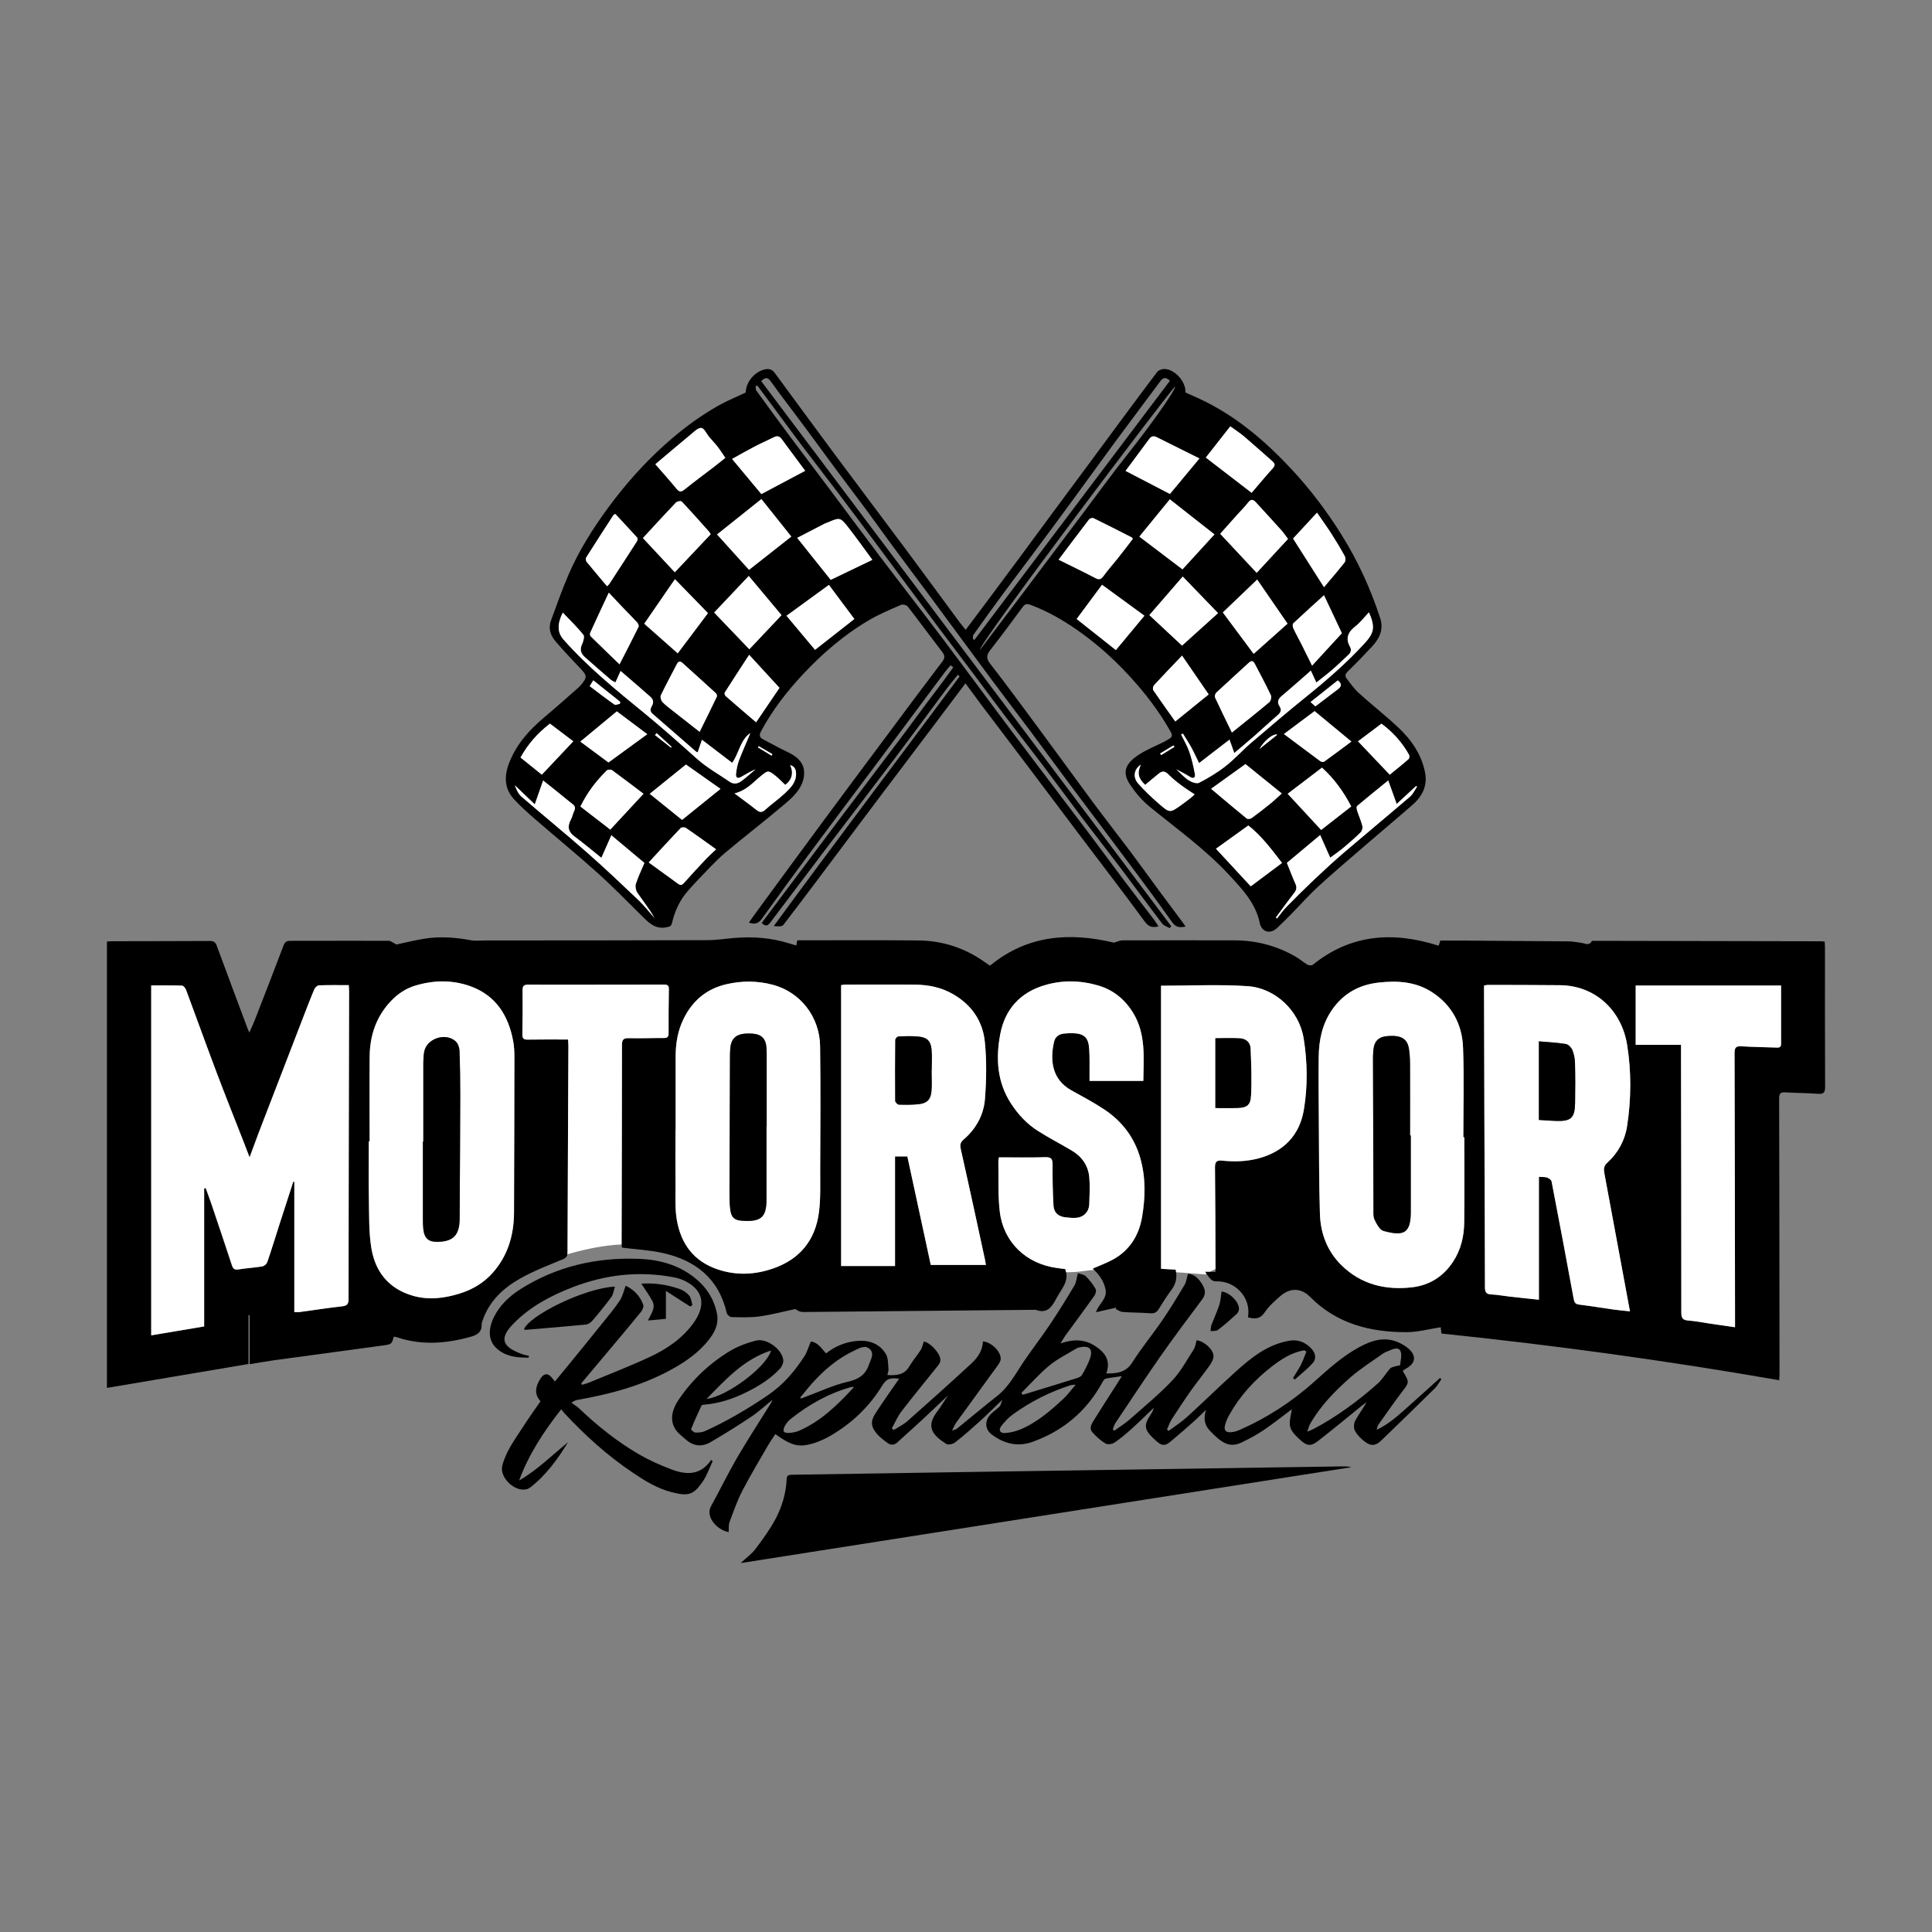 <svg viewBox="0 0 400 400" height="400" width="400" xmlns="http://www.w3.org/2000/svg" data-name="Layer 1" id="Layer_1">
  <rect x="0" y="0" width="400" height="400" fill="#808080" stroke="none"/>
  <defs>
    <style>
      .cls-1 {
        fill: #fff;
      }
    </style>
  </defs>
  <path d="M220.57,262.76c.86,2.52-.79,4.06-1.74,5.84-.94,1.76-1.88,3.54-4.41,2.58-16.06.16-32.12.32-48.18.46-.55,0-1.1-.26-1.57-.62-2.47.52-4.92,1.18-7.41,1.53-1.9.26-3.85.18-5.78.14-.36,0-.93-.48-1.01-.83-1.65-7.17-6.49-10.96-13.34-12.46-2.69-.59-5.48-.73-8.36-1.09-.02-.18-.07-.52-.07-.87.03-13.69.08-27.37.08-41.06,0-1.08.26-1.47,1.39-1.44,2.41.06,4.83-.04,7.24-.03.7,0,1.02-.18,1.02-.95-.01-3.06,0-6.12.06-9.18.02-.9-.48-.94-1.16-.93-5.6.02-11.19.02-16.79.02-3.7,0-7.41.02-11.11-.01-.83,0-1.24.16-1.23,1.12.04,3.06.01,6.12-.04,9.18-.01.86.28,1.1,1.12,1.08,2.73-.05,5.46-.02,8.34-.02.03.47.07.93.07,1.4-.06,14.21-.14,28.42-.18,42.63,0,.8-.23,1.15-1.01,1.48-3,1.25-6.06,2.41-8.87,4.01-3.47,1.97-6.34,4.66-7.7,8.61-.09.26-.21.54-.2.81.04,1.59-.82,2.2-2.3,2.61-5.08,1.41-10.12,1.81-15.2.11-.23-.08-.47-.1-.7-.14-.44,1.55-.44,1.57-2.13,1.81-7.61,1.04-15.23,2.06-22.84,3.1-1.58.22-3.14.51-4.87.79v-10.14c-.08,0-.16,0-.24,0v10.1c-9.81,1.65-19.51,3.29-29.31,4.95v-92.41c.37-.03.72-.07,1.07-.07,6.72-.02,13.45-.01,20.17-.05.79,0,1.21.18,1.5.98,2.11,5.77,4.28,11.52,6.43,17.28.07.18.16.34.31.69.44-.99.84-1.81,1.17-2.67,2-5.13,3.98-10.26,5.94-15.41.26-.68.63-.9,1.34-.9,6.8,0,13.6-.03,20.4-.01.43,0,.87.4,1.61.77,1.67-.35,3.76-.88,5.89-1.22,3.21-.5,6.41-.24,9.6.35.87.16,1.8.03,2.71.03,15.38-.01,30.75,0,46.13-.06,1.9,0,3.8-.3,5.7-.46,3.81-.31,7.56-.03,11.22,1.11.49.16,1,.29,1.54.45.06-.37.11-.68.16-.98.09-.04.17-.09.24-.09,8.29,0,16.59-.05,24.88.03,5.12.05,9.8,1.62,13.96,4.64.26.19.53.36.86.58,7.72-6.36,16.45-6.96,25.67-4.76.6-.17,1.21-.48,1.81-.48,7.69-.03,15.38,0,23.07,0,4.52,0,8.76,1.09,12.68,3.35.87.5,1.63,1.18,2.49,1.68.29.17.89.2,1.12.02,7.85-6.34,16.58-6.92,25.85-4,.04.01.08,0,.23,0,.09-.28.19-.61.31-1.01,1.22,0,2.46,0,3.71,0,7.61.05,15.21.1,22.82.17.92,0,1.84.2,2.75.32.73.1,1.51.66,2.07-.35.08-.14.53-.08.81-.08,15.54.03,31.08.06,46.62.09.23,0,.47.04.8.07.02.48.06.91.06,1.34,0,9.58-.02,19.16.03,28.74,0,1.18-.32,1.52-1.49,1.43-2.25-.17-4.51-.16-6.75-.3-1.02-.07-1.29.28-1.28,1.28.04,13.45.05,26.89.06,40.34,0,5.52.01,11.03.02,16.55,0,.43-.04.86-.07,1.43-23.27-4.05-46.53-7.24-69.93-9.67-.06-.56-.11-1.02-.14-1.3-2.37.36-4.7,1.01-7.03,1.02-7.53.02-14.47-1.71-20.01-7.3-1.87-1.88-4.13-1.93-6.14-.2-1.18,1.02-2.38,2.09-3.24,3.36-.97,1.45-2.1,1.46-3.5,1.07.73-4-2.55-7.63-6.67-7.45-.33.02-.75-.17-.99-.41-.42-.41-.74-.93-1.23-1.56h2.17c0-.6,0-1.07,0-1.53-.02-6.68-.02-13.36-.1-20.05-.01-1.2.35-1.54,1.51-1.42,2.49.25,4.97.19,7.43-.45,5.28-1.39,8.57-4.79,9.46-10.09.82-4.89.74-9.87-.04-14.79-.91-5.73-5.89-10.42-11.58-10.8-5.92-.4-11.89-.09-17.94-.09v58.61c1.08.06,2.06.12,3.04.17.3,1.58.06,2.9-.88,4.15-.96,1.28-1.81,2.65-2.66,4.01-.41.65-.87.92-1.67.86-1.93-.14-3.86-.13-5.79-.27-.48-.03-.94-.39-1.41-.59.03-.1.06-.2.09-.31-1.35.31-2.71.62-4.19.95.52-1.74,2.37-2.74,1.97-4.73-.36-1.79-1.38-3.13-2.65-4.28,1.39-.62,2.81-1.14,4.12-1.84,3.51-1.89,5.45-5.02,6.1-8.81.7-4.09.79-8.26-.39-12.32-1.22-4.21-3.75-7.53-7.38-9.95-2.2-1.47-4.56-2.71-6.87-4-3.96-2.21-4.48-6.13-3.57-10.07.22-.97.98-1.56,2.01-1.67.6-.06,1.21-.1,1.81-.09,2.39.07,3.3.87,3.45,3.25.12,1.72.06,3.46.07,5.19,0,.43,0,.87,0,1.45h11.14c.05-4.8.57-9.68-2.1-14.07-1.69-2.77-4.08-4.76-7.22-5.68-3.71-1.09-7.48-1.17-11.2-.04-5.04,1.52-8.14,5.02-9.11,10.1-.95,5-.67,9.95,2.26,14.42,1.47,2.25,3.28,4.19,5.54,5.62,2.27,1.44,4.66,2.68,6.98,4.05,2.1,1.24,3.42,3.09,3.65,5.51.17,1.83.06,3.7,0,5.55-.01.51-.14,1.08-.4,1.5-1.08,1.71-2.83,1.45-4.46,1.29-1.53-.15-2.47-.98-2.55-2.44-.16-2.81-.21-5.63-.19-8.44,0-1.16-.21-1.62-1.51-1.58-3.17.1-6.35.03-9.6.03-.04.29-.11.56-.11.82.07,3.5-.12,7.02.3,10.48.77,6.31,5.49,10.75,11.79,11.6.63.09,1.26.17,1.76.24ZM42.28,246.04c.1,0,.19-.01.29-.02.38,1.05.78,2.1,1.14,3.16,1.44,4.26,2.88,8.52,4.28,12.8.25.75.58.98,1.38.85,1.63-.26,3.28-.35,4.9-.62.39-.07.9-.5,1.03-.88.88-2.54,1.66-5.12,2.48-7.68.96-3,1.94-5.99,2.91-8.98.07.01.15.02.22.03v26.96c.45,0,.77.04,1.08,0,2.95-.4,5.89-.86,8.85-1.19,1.07-.12,1.29-.55,1.29-1.53.02-21.21.07-42.42.11-63.63,0-.42-.04-.85-.06-1.33-2.16,0-4.17-.04-6.17.04-.34.01-.81.46-.96.81-.86,2.04-1.64,4.1-2.44,6.16-2.99,7.76-5.99,15.51-8.97,23.27-.64,1.67-1.25,3.36-2,5.38-.53-1.37-.9-2.37-1.29-3.36-1.88-4.83-3.81-9.64-5.64-14.48-2.11-5.6-4.13-11.24-6.22-16.84-.13-.36-.53-.87-.82-.88-2.12-.08-4.24-.04-6.39-.04v72.44c3.71-.62,7.3-1.22,10.96-1.84v-28.58ZM318.62,243.67c.67.05,1.22-.01,1.7.15.36.12.85.49.91.82,1.56,8.09,3.09,16.19,4.57,24.29.14.75.34,1.09,1.16,1.19,2.4.29,4.78.69,7.17,1.03,1.06.15,2.12.23,3.32.36-.88-4.73-1.72-9.28-2.56-13.82-.91-4.94-1.83-9.88-2.75-14.82-.15-.81-.12-1.45.61-2.12,2.24-2.04,3.65-4.64,4.11-7.6.86-5.6.91-11.26,0-16.83-1.14-7.03-6.5-12.26-13.9-12.33-4.99-.05-9.98-.05-14.97-.06-.23,0-.46.08-.75.14,0,.48,0,.92,0,1.36.02,8.61.04,17.23.07,25.84.04,11.75.11,23.5.12,35.26,0,1.02.26,1.44,1.31,1.48,1.28.06,2.55.3,3.83.45,1.98.22,3.96.42,6.03.65v-25.42ZM76.53,236.31h-.17c0,4.07-.06,8.13.02,12.2.06,3.33-.03,6.71.52,9.98.81,4.86,3.59,8.34,8.53,9.78,3.29.96,6.53.55,9.73-.44,2.67-.82,5.01-2.23,6.86-4.31,3.13-3.54,4.38-7.8,4.4-12.45.04-10.75.07-21.49.08-32.24,0-1.08-.06-2.18-.25-3.24-.98-5.32-3.59-9.49-8.88-11.39-3.73-1.34-7.59-1.27-11.4-.12-1.93.58-3.57,1.68-4.95,3.11-3.08,3.2-4.44,7.12-4.48,11.51-.05,5.88-.01,11.75-.01,17.63ZM303.17,235.47c-.07,0-.14,0-.21,0,0-6.2.17-12.4-.06-18.58-.18-4.73-2.25-8.69-6.3-11.38-3.44-2.28-7.3-2.52-11.26-2.06-4.05.47-7.3,2.3-9.62,5.71-1.98,2.9-2.65,6.18-2.7,9.61-.05,4.22,0,8.45.02,12.67.05,6.64.03,13.28.23,19.91.12,4.02,1.52,7.7,4.41,10.56,4.05,4.01,9.14,5.26,14.66,4.62,3.59-.42,6.47-2.2,8.5-5.31,1.63-2.49,2.26-5.24,2.3-8.12.08-5.87.02-11.75.02-17.62ZM185.3,262.11v-22.68h2.55c1.63,7.54,3.25,15.03,4.85,22.47h11.41c-.08-.46-.12-.81-.2-1.15-.71-3.3-1.42-6.6-2.14-9.89-.95-4.32-1.89-8.64-2.86-12.95-.18-.79-.15-1.34.58-1.97,2.58-2.2,4.18-5.12,4.43-8.44.3-3.92.37-7.9-.03-11.8-.43-4.22-2.67-7.56-6.45-9.79-2.48-1.46-5.16-2.01-7.96-2.04-4.83-.05-9.66-.02-14.49-.01-.27,0-.53.07-.85.11v58.15h11.15ZM139.89,233.9h-.05c0,3.82-.03,7.64,0,11.47.02,2.37-.12,4.78.26,7.1.84,5.03,3.51,8.7,8.56,10.37,3.87,1.28,7.69,1.08,11.48-.25,5.44-1.91,8.61-5.82,9.38-11.46.39-2.89.27-5.86.28-8.79.03-8.57.09-17.14-.02-25.71-.08-6.13-4.1-11.23-9.78-12.74-3.16-.84-6.36-.85-9.56-.13-4.17.94-7.08,3.41-8.94,7.21-1.21,2.48-1.63,5.11-1.63,7.84.01,5.03,0,10.06,0,15.09ZM368.75,204.05h-30.1v12.28h9.39c0,.83,0,1.39,0,1.96.03,17.83.06,35.66.06,53.49,0,1.13.32,1.56,1.46,1.63,1.44.09,2.87.4,4.3.61,1.73.25,3.46.5,5.36.78,0-.72,0-1.28,0-1.83-.02-18.31-.04-36.63-.1-54.94,0-1.11.29-1.47,1.42-1.4,2.37.15,4.74.18,7.12.26.54.02,1.09.08,1.09-.72,0-3.98,0-7.96,0-12.11Z"></path>
  <path d="M239.83,191.81c-1.29.3-2.04.06-2.83-1.02-4.27-5.83-8.69-11.56-13.05-17.34-3.63-4.81-7.25-9.63-10.88-14.45-3.32-4.39-6.65-8.77-9.97-13.17-1.06-1.41-2.09-2.84-3.21-4.35-2.51,3.33-4.94,6.57-7.38,9.8-3.46,4.59-6.93,9.17-10.39,13.75-2.66,3.53-5.31,7.06-7.96,10.6-3.98,5.3-7.94,10.62-11.98,15.87-.3.39-1.22.31-1.97.22,12.74-17.39,25.69-34.48,38.48-51.69-.13-.1-.27-.21-.4-.31-.73.91-1.48,1.79-2.18,2.72-3.62,4.85-7.2,9.73-10.85,14.57-4.65,6.17-9.37,12.29-14.04,18.44-3.87,5.1-7.71,10.22-11.57,15.32-.46.61-.94,1.34-1.95.32,2.63-3.51,5.28-7.06,7.94-10.6,2.67-3.56,5.33-7.11,8-10.67,2.67-3.55,5.35-7.09,8.02-10.63,2.68-3.55,5.39-7.08,8.01-10.67,2.53-3.48,5.21-6.86,7.7-10.36-.19-.14-.38-.27-.57-.41-.4.48-.83.94-1.2,1.44-4.61,6.18-9.22,12.38-13.83,18.56-4.69,6.28-9.41,12.53-14.08,18.82-3.35,4.52-6.67,9.06-9.94,13.63-.7.98-1.46,1.26-2.7.81.44-.62.83-1.2,1.25-1.77,4.68-6.38,9.36-12.77,14.06-19.13,4.66-6.3,9.35-12.58,14.03-18.86,3.55-4.77,7.1-9.54,10.7-14.27.57-.75.56-1.26,0-1.98-2.4-3.12-4.72-6.3-7.14-9.41-.24-.31-1.04-.52-1.4-.36-2.24.98-4.52,1.92-6.62,3.16-5.16,3.03-9.68,6.91-13.75,11.28-3.32,3.56-6.3,7.4-8.61,11.73-.41.76-.38,1.25.41,1.66,1.6.83,3.17,1.73,4.8,2.5,1.42.67,2.77,1.45,3.41,2.91.33.76.37,1.78.2,2.61-.5,2.43-2.32,4.04-4.08,5.53-4.04,3.44-8.27,6.65-12.31,10.07-1.89,1.6-3.55,3.49-5.29,5.27-.79.8-1.53,1.65-2.28,2.49-1.69,1.91-2.72,4.17-3.29,6.63-.16.7-.51.78-1.14.91-2.4.49-3.76-1.02-5.22-2.46-3-2.96-5.94-5.99-9.07-8.8-4.3-3.86-8.78-7.53-13.15-11.32-1.42-1.23-2.82-2.51-4.1-3.88-2.09-2.24-2.09-4.88-1.05-7.56,1.5-3.89,4.21-6.88,7.36-9.52,2.37-1.99,4.67-4.05,7-6.09.15-.13.29-.28.42-.43,1.45-1.72,1.41-2.03-.11-3.61-1.73-1.8-3.42-3.62-5.05-5.51-1.08-1.25-1.55-2.74-.94-4.37,1.19-3.2,2.3-6.43,3.66-9.55,2.14-4.92,4.99-9.45,8.16-13.76,3.48-4.74,7.37-9.13,11.76-13.07,3.42-3.07,7.08-5.82,11.08-8.08,1.81-1.02,3.76-1.81,5.64-2.7.05-2.19,1.84-4.33,4-4.8.83-.18,1.49.02,2,.72,4.17,5.67,8.32,11.34,12.52,16.99,4.94,6.64,9.92,13.24,14.87,19.88,3.62,4.87,7.2,9.77,10.81,14.65.4.55.84,1.07,1.34,1.69,1.56-2.08,3.08-4.1,4.59-6.12,2.11-2.83,4.22-5.67,6.33-8.51,2.58-3.49,5.15-6.99,7.73-10.48,2.01-2.71,4.03-5.42,6.03-8.13,2.63-3.55,5.25-7.11,7.88-10.66,2.34-3.16,4.68-6.33,7.07-9.46.27-.36.88-.61,1.35-.64,2.16-.12,4.66,2.55,4.52,4.86.94.42,1.93.85,2.9,1.3,7.46,3.46,13.57,8.69,19.12,14.64,3.84,4.13,7.22,8.61,10.22,13.39,3.42,5.45,6.07,11.22,8.06,17.32.79,2.42-.1,4.25-1.64,5.92-1.64,1.77-3.32,3.51-5.05,5.19-.51.5-.63.95-.24,1.45.8,1.05,1.57,2.15,2.54,3.03,2.68,2.42,5.54,4.66,8.17,7.13,2.73,2.57,4.84,5.63,5.55,9.4.51,2.69-.65,4.9-2.64,6.63-3.51,3.06-7.09,6.05-10.61,9.1-3.01,2.6-6.05,5.17-8.97,7.87-1.92,1.76-3.64,3.73-5.47,5.59-.99,1-1.98,2-3.01,2.95-1.42,1.3-3.15.8-3.54-1.08-.86-4.12-3.61-6.99-6.32-9.92-4.94-5.34-10.84-9.55-16.44-14.12-1.56-1.27-2.93-2.88-4.05-4.55-1.68-2.49-1.24-4.34,1.95-6.36,1.58-1,3.36-1.71,5.04-2.55.36-.18.69-.41,1.04-.6.68-.37.71-.82.34-1.47-2.43-4.34-5.45-8.24-8.83-11.87-3.16-3.4-6.61-6.47-10.41-9.13-3.07-2.15-6.31-4.01-9.84-5.31-.65-.24-1.09-.18-1.54.43-2.19,2.98-4.39,5.95-6.67,8.86-.79,1.01-1.01,1.72-.11,2.88,3.54,4.57,6.97,9.23,10.41,13.89,3.61,4.88,7.16,9.8,10.77,14.67,2.59,3.48,5.26,6.9,7.87,10.37,2.02,2.7,3.99,5.45,5.99,8.16,1.53,2.07,3.07,4.12,4.61,6.19.26.35.5.7.83,1.17-1.24.26-2.03.17-2.78-.89-2.73-3.88-5.56-7.68-8.39-11.48-4.08-5.48-8.21-10.92-12.3-16.4-2.89-3.86-5.73-7.76-8.61-11.62-2.65-3.54-5.35-7.04-7.98-10.59-4.24-5.7-8.44-11.44-12.67-17.15-2.68-3.62-5.38-7.21-8.05-10.83-1.86-2.52-3.68-5.08-5.54-7.6-2.01-2.71-4.06-5.39-6.07-8.1-2.04-2.74-4.04-5.51-6.08-8.26-1.92-2.58-3.86-5.14-5.78-7.71-.58-.77-1.14-1.56-1.71-2.34-.49-.67-1.03-.86-1.9.05,28.28,37.59,56.59,75.22,84.89,112.85-.11.13-.21.27-.32.4-.52-.31-1.2-.49-1.54-.93-2.95-3.87-5.82-7.8-8.75-11.68-2.61-3.46-5.3-6.87-7.92-10.33-2.71-3.59-5.36-7.23-8.08-10.81-2.64-3.49-5.35-6.94-8-10.43-1.95-2.56-3.85-5.16-5.78-7.73-2.65-3.53-5.32-7.04-7.97-10.57-1.95-2.6-3.89-5.22-5.83-7.83-2.61-3.52-5.22-7.04-7.84-10.55-2.14-2.87-4.27-5.73-6.43-8.58-2.65-3.49-5.34-6.95-7.98-10.44-2.01-2.66-3.98-5.36-5.97-8.04-1.09-1.47-2.19-2.95-3.28-4.42-.12.04-.23.07-.35.11.04.31-.03.7.14.93,2.23,3.09,4.48,6.17,6.76,9.23,2.86,3.83,5.76,7.64,8.62,11.46,3.37,4.5,6.71,9.03,10.1,13.51,4.34,5.73,8.77,11.41,13.09,17.15,4.98,6.61,9.87,13.29,14.84,19.9,5,6.65,10.05,13.26,15.06,19.9,2.64,3.5,5.22,7.03,7.86,10.53,2,2.66,4.05,5.3,6.07,7.95.3.4.55.84.86,1.32ZM264.16,189.97c.07.06.15.12.22.19.65-.81,1.24-1.68,1.97-2.42,1.94-1.97,3.91-3.92,5.92-5.82,1.98-1.87,3.99-3.72,6.06-5.49,4.51-3.86,9.09-7.64,13.6-11.51.62-.53.97-1.36,1.45-2.06-.07-.04-.14-.08-.21-.12-1.33,1.23-2.66,2.46-4.01,3.71-.6-1.67-1.13-3.15-1.75-4.87-2.3,1.87-4.39,3.55-6.44,5.28-.16.14-.09.66,0,.96.35,1.07.82,2.1,1.09,3.18.1.39-.07,1.03-.36,1.32-1.14,1.13-2.35,2.18-3.58,3.21-.88.73-1.83,1.38-2.72,2.04-.69-1.56-1.34-3.03-2.08-4.69-2.5,2.09-4.74,3.97-6.89,5.76.63,1.56,1.16,2.98,1.78,4.37.32.72.21,1.25-.27,1.86-1.3,1.67-2.53,3.39-3.79,5.09ZM126.57,172.93c-.73,1.64-1.36,3.08-2.06,4.66-1.88-1.5-3.68-3.02-5.57-4.43-1.33-.99-1.51-2.07-.75-3.47.3-.56.42-1.22.69-1.8.29-.62.18-1.02-.36-1.44-1.03-.78-2-1.62-3-2.43-.95-.76-1.91-1.52-3.07-2.44-.61,1.75-1.14,3.24-1.73,4.94-1.42-1.36-2.78-2.65-4.13-3.95.32.87.7,1.76,1.36,2.33,4.52,3.91,9.16,7.69,13.65,11.64,3.64,3.2,7.16,6.55,10.68,9.89,1.16,1.11,2.15,2.4,3.22,3.61-1.04-1.86-2.36-3.5-3.55-5.24-.32-.47-.47-1.3-.3-1.83.46-1.44,1.14-2.81,1.77-4.32-2.18-1.83-4.39-3.68-6.85-5.74ZM283.43,126.77c-1,1.05-1.81,2.12-2.84,2.92-1.51,1.18-2.07,2.46-1.1,4.21.37.68.18,1.22-.35,1.7-1.09,1.01-2.15,2.05-3.27,3.02-1.05.91-2.17,1.75-3.34,2.69-.4-.86-.74-1.6-1.14-2.46-2.09,1.83-4.03,3.57-6.03,5.24-.78.65-1.01,1.29-.44,2.16.5.77.21,1.29-.43,1.84-1.59,1.36-3.1,2.79-4.67,4.17-1.4,1.23-2.84,2.42-4.28,3.65-.36-1-.65-1.83-.99-2.78-2.22,1.72-4.23,3.27-6.3,4.86-.6-1.22-1.08-2.29-1.64-3.3-.53-.96-1.14-1.88-1.72-2.82-.12.07-.24.15-.35.22.57,1.19,1.26,2.33,1.69,3.57.51,1.47.85,3,1.14,4.53.16.82-.23,1.13-1.05.62-.83-.52-1.72-.95-2.79-1.54.95.87,1.66,1.7,2.55,2.27.61.39,1.66.79,2.18.52,1.91-.99,3.79-2.11,5.48-3.44,1.89-1.48,3.5-3.3,5.33-4.86,3.81-3.26,7.63-6.51,11.54-9.66,4.17-3.36,8.18-6.87,11.82-10.81,2.06-2.23,2.34-3.4.99-6.52ZM116.52,126.84c-1.2,2.4-1.1,4.15.15,5.57,5.03,5.68,10.9,10.46,16.74,15.23,3.74,3.06,7.32,6.26,10.91,9.47,2.04,1.83,4.5,3.18,6.77,4.75.81.56,1.67.39,2.37-.11,1.04-.75,1.99-1.64,2.97-2.47-1.06.45-2.01,1-2.96,1.56-.83.49-1.17.09-1.07-.69.11-.91.28-1.84.6-2.7.73-1.93,1.58-3.82,2.36-5.67-2.11,1.42-2.31,4.13-3.76,6.16-2.08-1.59-4.1-3.13-6.26-4.78-.33.98-.61,1.79-.89,2.62-.21-.11-.33-.15-.41-.23-2.97-2.58-5.93-5.18-8.91-7.75-.6-.52-.5-1.05-.17-1.61.51-.86.25-1.5-.47-2.08-.75-.61-1.44-1.27-2.17-1.9-1.23-1.06-2.47-2.12-3.82-3.29-.41.9-.72,1.6-1.07,2.36-.38-.21-.69-.32-.93-.52-1.8-1.54-3.59-3.09-5.36-4.67-.8-.71-1.17-1.52-.65-2.65.28-.61.59-1.64.3-2.01-1.28-1.61-2.78-3.04-4.26-4.59ZM235.89,111.1c3,2.28,5.92,4.5,8.93,6.78,2.16-2.36,4.32-4.73,6.62-7.24-3.11-2.44-6.12-4.81-9.24-7.26-2.18,2.67-4.23,5.18-6.31,7.72ZM163.83,111.09c-2.01-2.53-4.03-5.05-6.19-7.76-3.12,2.49-6.11,4.87-9.18,7.32,2.33,2.59,4.5,4.98,6.62,7.33,2.96-2.33,5.79-4.57,8.75-6.89ZM266.67,111.58c-.52-.69-.9-1.26-1.35-1.77-1.77-1.97-3.56-3.92-5.35-5.87-.53-.58-1-.63-1.55.08-.71.92-1.55,1.73-2.32,2.6-1.17,1.31-2.33,2.62-3.47,3.89,2.59,2.77,5.04,5.39,7.55,8.08,2.22-2.4,4.37-4.72,6.49-7.02ZM147.14,110.61c-.09-.15-.19-.37-.35-.55-1.87-2.09-3.72-4.19-5.65-6.23-.16-.17-.95-.04-1.18.2-2.28,2.39-4.51,4.84-6.85,7.37,2.32,2.49,4.45,4.77,6.6,7.08,2.5-2.65,4.94-5.24,7.43-7.87ZM234.53,111.57c-.08-.15-.1-.25-.16-.28-2.64-1.34-5.29-2.7-7.95-4-.22-.11-.76.02-.91.22-2.15,2.79-4.26,5.62-6.33,8.37,2.59,1.28,5.12,2.5,7.61,3.8.77.4,1.16.29,1.67-.4.94-1.3,2.03-2.49,3.02-3.75,1.04-1.32,2.06-2.66,3.06-3.96ZM161.81,127.36c-2.2-2.63-4.42-5.28-6.79-8.11-2.45,2.59-4.75,5.02-7.16,7.57,2.51,2.62,4.88,5.1,7.28,7.6,2.26-2.4,4.43-4.68,6.67-7.06ZM180.61,115.91c-1.65-2.23-3.22-4.46-4.9-6.61-1.76-2.25-1.8-2.22-4.42-1.1-.18.08-.38.13-.56.22-1.84.95-3.68,1.9-5.68,2.94,2.41,3.02,4.68,5.86,6.94,8.69,2.91-1.4,5.72-2.75,8.62-4.14ZM244.73,133.67c2.23-2.01,4.77-4.31,7.46-6.73-2.57-2.66-4.89-5.07-7.31-7.57-2.43,2.8-4.7,5.43-6.91,7.98,2.38,2.22,4.66,4.35,6.77,6.32ZM260.29,119.99c-2.5,2.39-4.83,4.62-7.12,6.82,2.16,2.89,4.23,5.68,6.38,8.57,2.33-2.08,4.62-4.12,7.01-6.25-2.16-3.14-4.22-6.14-6.28-9.13ZM146.57,126.95c-2.22-2.29-4.45-4.57-6.84-7.03-2.15,3.12-4.22,6.13-6.35,9.22,2.41,2.12,4.65,4.11,6.93,6.13,2.16-2.87,4.24-5.64,6.25-8.31ZM259.14,102.03c1.44-1.68,2.86-3.4,4.36-5.05.54-.6.51-.97-.06-1.47-1.97-1.71-3.9-3.46-5.88-5.15-.87-.74-1.85-1.36-2.84-2.08-1.74,2.21-3.41,4.34-5.07,6.46,3.18,2.45,6.23,4.79,9.49,7.3ZM233.04,97.49c3.05,1.59,6.02,3.14,9.18,4.77,1.94-2.33,3.95-4.75,6.11-7.35-3.08-1.53-5.95-2.95-8.82-4.39-.64-.32-1.13-.26-1.56.34-1.61,2.2-3.24,4.38-4.91,6.62ZM166.71,97.47c-1.63-2.2-3.25-4.35-4.83-6.52-.45-.62-.92-.79-1.63-.43-1.29.65-2.62,1.21-3.9,1.88-1.58.82-3.12,1.71-4.77,2.62,2.16,2.59,4.16,4.98,6.06,7.27,3.13-1.66,6.06-3.22,9.08-4.82ZM135.69,96.11c1.63,1.87,3.05,3.46,4.4,5.1.58.71.97.67,1.66.12,2.06-1.66,4.2-3.23,6.3-4.84.72-.55,1.42-1.13,2.13-1.7-.57-.82-1.04-1.57-1.58-2.27-.54-.7-1.16-1.33-1.73-2.01-.56-.67-1.07-1.87-1.67-1.91-.71-.05-1.54.83-2.23,1.4-2.41,1.99-4.78,4.02-7.27,6.11ZM255.05,151.66c2.72-2.19,5.27-4.2,7.75-6.3.31-.26.49-1.06.32-1.42-1.05-2.21-2.2-4.37-3.34-6.54-.3-.57-.66-.72-1.22-.2-2.24,2.08-4.51,4.11-6.74,6.19-.22.21-.37.75-.26,1,1.09,2.36,2.24,4.69,3.49,7.26ZM228.16,121.07c-1.79,2.41-3.5,4.72-5.25,7.08,2.64,2.09,5.3,4.2,8.12,6.43,1.94-2.33,3.87-4.65,5.91-7.11-3.01-2.2-5.82-4.25-8.78-6.41ZM176.88,128.16c-1.77-2.37-3.46-4.64-5.27-7.06-2.89,2.11-5.76,4.19-8.78,6.39,2.08,2.48,4.01,4.79,5.91,7.05,2.83-2.22,5.47-4.3,8.13-6.38ZM144.85,151.52c1.25-2.53,2.43-4.92,3.58-7.32.08-.16-.08-.56-.25-.71-2.27-2.08-4.57-4.15-6.85-6.21-.45-.41-.85-.43-1.16.16-1.13,2.17-2.3,4.32-3.35,6.52-.17.35.05,1.09.35,1.4.68.72,1.51,1.31,2.29,1.93,1.72,1.37,3.46,2.72,5.39,4.23ZM258.96,183.51c2.15-1.6,4.28-3.19,6.48-4.84-2.25-2.92-4.28-5.63-6.98-7.76-2.32,1.67-4.55,3.27-6.7,4.82,2.39,2.58,4.7,5.08,7.21,7.79ZM273.71,158.93c-2.41,1.84-4.78,3.64-7.11,5.42,2.4,2.59,4.64,5.02,6.93,7.49,2.08-1.63,4.15-3.25,6.23-4.87-1.62-3.11-3.51-5.71-6.05-8.03ZM133.23,164.34c-2.19-1.66-4.32-3.29-6.49-4.87-.24-.18-.9-.16-1.1.04-2.19,2.14-4.03,4.55-5.46,7.47,2.09,1.62,4.14,3.2,6.18,4.78,2.29-2.47,4.51-4.87,6.88-7.42ZM134.31,178.56c2.25,1.63,4.2,3.03,6.14,4.45.59.43.9.1,1.29-.34,1.41-1.59,2.86-3.15,4.32-4.7.7-.74,1.47-1.42,2.21-2.13-2.18-1.56-4.19-3.03-6.25-4.43-.25-.17-.91-.17-1.09.03-2.18,2.28-4.3,4.61-6.61,7.12ZM250.75,163.31c2.55,2.14,4.94,4.17,7.36,6.14.2.16.78.1,1.02-.08,1.3-.94,2.57-1.92,3.82-2.94.8-.64,1.53-1.36,2.43-2.16-2.59-2.09-5.05-4.08-7.52-6.08-2.39,1.72-4.72,3.4-7.11,5.11ZM142.02,158.29c-2.46,1.99-4.91,3.96-7.5,6.06,2.39,1.93,4.56,3.68,6.69,5.4,2.7-2.18,5.24-4.23,7.96-6.42-2.41-1.7-4.74-3.34-7.15-5.04ZM267.72,111.5c2.13,3.35,4.19,6.59,6.4,10.06,1.53-1.82,2.95-3.45,4.28-5.15.21-.27.21-.94.02-1.27-.87-1.58-1.8-3.14-2.78-4.66-.92-1.44-1.93-2.82-2.97-4.34-1.77,1.92-3.37,3.65-4.95,5.35ZM125.68,121.37c.29-.28.39-.34.45-.44,1.93-2.95,3.85-5.9,5.75-8.87.12-.19.17-.61.05-.74-1.49-1.66-3.02-3.28-4.54-4.91-.19.11-.33.14-.38.23-1.89,2.92-3.79,5.84-5.65,8.79-.13.2-.07.68.09.88,1.38,1.7,2.8,3.36,4.23,5.06ZM155.11,135.58c-1.79,2.75-3.44,5.26-5.04,7.79-.1.15-.01.58.14.72,2.04,1.79,4.1,3.54,6.34,5.46,1.72-2.53,3.26-4.8,4.84-7.13-2.03-2.21-4-4.36-6.27-6.83ZM243.33,149.38c2.36-1.91,4.58-3.72,6.92-5.61-1.89-2.75-3.66-5.33-5.51-8.03-2.12,2.22-3.99,4.15-5.81,6.13-.2.22-.3.81-.15,1.03,1.44,2.12,2.94,4.19,4.56,6.48ZM242.23,78.82c-.92-.86-1.47-.6-1.99.1-3.16,4.26-6.35,8.49-9.5,12.76-2.85,3.87-5.65,7.77-8.49,11.65-2.84,3.87-5.7,7.74-8.57,11.59-1.98,2.67-4.01,5.3-5.98,7.98-2.09,2.84-4.16,5.7-6.2,8.58-.15.21-.02.63-.02.95.1,0,.2,0,.31,0,13.47-17.86,26.94-35.71,40.43-53.6ZM274.12,123.24c-2.16,1.96-4.29,3.86-6.36,5.81-.17.16-.13.73.01,1.03.54,1.16,1.17,2.28,1.75,3.43.67,1.32,1.32,2.65,2.13,4.3,2.12-2.3,4.06-4.42,6.17-6.71-1.2-2.54-2.53-5.36-3.7-7.86ZM126.05,122.71c-1.37,2.94-2.63,5.62-3.85,8.31-.09.2-.03.6.12.74,1.93,1.91,3.89,3.78,5.95,5.78,1.39-2.71,2.69-5.22,3.95-7.77.1-.21-.11-.68-.31-.91-1.03-1.12-2.11-2.2-3.17-3.3-.85-.89-1.69-1.79-2.68-2.85ZM272.18,147.23c-2.18,1.63-4.25,3.18-6.36,4.75,2.62,1.96,5.08,3.81,7.56,5.64.18.13.59.21.74.1,1.87-1.35,3.72-2.73,5.67-4.18-2.65-2.2-5.12-4.24-7.61-6.3ZM127.71,147.28c-2.52,2.09-4.97,4.12-7.56,6.26,2.05,1.52,3.94,2.92,5.83,4.32,2.67-1.95,5.28-3.85,8.03-5.85-2.13-1.6-4.17-3.13-6.3-4.73ZM113.86,149.82c-2.58,1.98-4.57,4.27-6.09,7.01,1.56,1.26,3.04,2.45,4.41,3.56,2.24-2.38,4.36-4.63,6.51-6.91-1.64-1.24-3.2-2.42-4.83-3.66ZM281.16,153.48c2.2,2.32,4.34,4.56,6.57,6.91,1.24-1.01,2.58-2.08,3.88-3.21.18-.15.25-.68.13-.89-1.42-2.55-3.31-4.68-5.72-6.46-1.65,1.24-3.25,2.44-4.86,3.65ZM202.92,134.53c3.51-4.65,6.91-9.14,10.3-13.64,3.41-4.52,6.8-9.05,10.21-13.57,3.43-4.56,6.78-9.18,10.32-13.64,4.17-5.25,9.72-12.99,9.54-13.66-1.17.99-40.69,53.28-40.38,54.51ZM152.06,164.27c1.68,1.26,3.15,2.31,4.55,3.43.69.55,1.16.56,1.84-.06,1.3-1.19,2.77-2.2,4.05-3.4,1.12-1.06,2.28-2.17,2.31-3.92.02-1.08-.35-1.66-1.23-1.9.76,1.58.39,3.06-1.01,4.09-.71-.66-1.37-1.37-2.12-1.96-1.41-1.09-1.47-1.04-2.85.06-1.64,1.31-3,3.05-5.55,3.67ZM236.2,158.31c-1.43.93-1.71,2.61-.54,3.93,1.31,1.49,2.78,2.86,4.28,4.17,2.25,1.97,2.29,1.93,4.71.2.65-.47,1.29-.95,1.92-1.45.32-.25.6-.55.76-.69-1.06-.72-2.04-1.32-2.94-2.01-.89-.68-1.76-1.41-2.56-2.2-.65-.65-1.24-.65-1.89-.12-.96.78-1.9,1.57-2.85,2.36-1.43-1.38-1.69-2.43-.89-4.19ZM271.33,145.35c.45.39.71.62,1.01.89,1.61-1.22,3.17-2.4,4.72-3.59.72-.55.79-1.12-.09-1.78-1.83,1.45-3.66,2.91-5.64,4.48ZM128.36,145.7c.02-.13.04-.26.06-.39-1.83-1.46-3.66-2.93-5.58-4.46-.25.41-.45.73-.74,1.21,1.75,1.31,3.42,2.61,5.14,3.82.22.16.74-.11,1.13-.18ZM264.46,152.11c-.84-.31-2.73,1.23-3.71,2.96,1.32-1.06,2.49-1.99,3.71-2.96ZM135.94,151.78c-.11.14-.22.28-.33.41,1.1.87,2.2,1.73,3.31,2.6.05-.05.09-.11.14-.16-1.04-.95-2.08-1.9-3.12-2.85ZM159.75,156.45c.06-.1.11-.21.17-.31-.95-.55-1.89-1.1-2.84-1.65-.05.08-.1.17-.15.25.94.57,1.88,1.14,2.82,1.71ZM243.18,154.61c-.08-.09-.15-.18-.23-.27-.92.55-1.84,1.11-2.75,1.66.07.11.14.22.21.33.93-.57,1.85-1.15,2.78-1.72Z"></path>
  <path d="M270.1,279.55c-2.65.43-4.83,1.85-6.9,3.46-3.52,2.75-6.49,5.99-8.68,9.91-.37.66-.69,1.38-.88,2.1-.29,1.13.15,1.62,1.3,1.5.51-.05,1.04-.18,1.51-.39,5.77-2.49,10.97-5.88,15.65-10.06,2.91-2.6,5.79-5.24,9.23-7.11,2.57-1.4,5.26-2.33,8.18-1.04.79.35,1.59.8,2.21,1.39,1.54,1.45,1.34,2.89-.45,3.95-.27.16-.54.33-.79.48.02.13,0,.22.04.28,1.32,2.21,1.27,2.17-.29,4.21-1.66,2.17-3.2,4.41-4.78,6.64-.22.31-.35.7-.41,1.15,2.63-1.23,4.69-3.19,6.81-5.07,2.11-1.87,4.19-3.77,6.28-5.65.1.08.2.17.29.25-.44.62-.8,1.33-1.33,1.86-3.71,3.66-7.44,7.31-11.2,10.91-1.09,1.04-2.05,1.1-3.25.21-.82-.61-1.6-1.39-2.1-2.27-.3-.54-.27-1.52.03-2.09.68-1.31,1.61-2.49,2.36-3.87-.31.23-.62.45-.92.69-3.05,2.47-6.07,4.98-9.18,7.39-1.39,1.08-2.24,1.01-3.55-.19-.86-.79-1.89-1.71-2.15-2.75-.3-1.16.19-2.52.32-3.67-1.73,1.3-3.65,2.84-5.68,4.22-1.49,1.01-3.09,1.88-4.72,2.66-2.55,1.22-4.26,0-6.62-2.51-1.12-1.2-1.26-2.62-.74-4.26-.78.75-1.54,1.54-2.35,2.26-1.65,1.47-3.31,2.93-5.01,4.34-1.12.93-1.77.88-2.87-.08-.24-.21-.48-.43-.71-.65-1.87-1.78-1.96-2.73-.49-4.92.26-.4.51-.81.61-1.35-1.49,1.42-2.95,2.86-4.47,4.24-1.16,1.05-2.36,2.08-3.65,2.95-.47.32-1.41.46-1.85.2-1.01-.61-1.94-1.43-2.72-2.32-.75-.85-.17-1.77.32-2.55,1.66-2.66,3.36-5.29,5.04-7.93.19-.3.38-.6.73-1.15-1.27.19-2.32.3-3.34.51-.25.05-.49.39-.63.65-3.26,6.03-8.15,10.17-14.58,12.46-3.06,1.08-5.89.35-8.41-1.56-1.48-1.12-1.47-2.98-.08-4.3.55-.52,1.2-.95,1.73-1.5.25-.26.3-.71.55-1.36-1.73,1.66-3.14,3.08-4.63,4.42-1.67,1.51-3.35,3.01-5.13,4.39-.45.35-1.45.57-1.85.31-2.85-1.82-4.22-3.54-1.93-6.6.88-1.17,1.64-2.44,2.28-3.41-1.56,1.47-3.3,3.15-5.08,4.8-1.8,1.66-3.62,3.3-5.43,4.94-.63.57-1.35.55-1.99.08-.77-.57-1.56-1.16-2.18-1.88-1.28-1.49-1.37-2.63-.3-4.28,1.57-2.42,3.25-4.77,4.89-7.15-2.04-.22-2.63,0-3.59,1.56-2.67,4.34-6.27,7.71-10.64,10.26-.97.56-2,1.05-3.06,1.41-3.33,1.11-4.8.78-8.35-1.75-.49.76-1.02,1.5-1.48,2.28-1.8,3.13-3.68,6.23-5.34,9.44-1.06,2.05-1.83,4.26-2.64,6.44-.24.64-.14,1.41-.2,2.12-2.15-.32-4.95-3.02-3.64-5.38,1.81-3.26,3.43-6.64,5.3-9.86,2.05-3.54,4.29-6.97,6.46-10.45.33-.53.72-1.02.92-1.68-1.44,1.17-2.81,2.45-4.35,3.48-2.77,1.85-5.59,3.61-8.47,5.29-1.77,1.03-3.56.82-5.13-.6-.68-.62-1.47-1.17-1.99-1.9-1.29-1.81-.99-4.03.52-6.26,2.84-4.21,6.45-7.61,10.77-10.2,1.59-.95,3.43-1.6,5.23-2.08,2.21-.58,5.4,1.73,5.69,4,.07.57-.27,1.36-.68,1.8-1.9,2.06-4.24,3.52-6.74,4.78-2.83,1.43-5.77,2.42-8.95,2.68-.19.02-.5.05-.55.16-.75,1.62-1.5,3.24-2.16,4.9-.05.12.55.69.86.71.67.03,1.41-.02,2-.29,4.62-2.09,8.95-4.65,13.15-7.52,3.13-2.14,5.42-4.88,7.43-7.95.57-.88.86-1.94,1.34-3.08,1.37.11,2.17,1.35,3.15,2.46,1.94-1.53,4.12-2.41,6.52-2.59,2.45-.19,4.61.57,5.89,2.75.49.84.41,2.04.52,3.09.04.37-.14.76-.24,1.23,1.9.1,3.52,0,4.57-1.82.68-1.17,1.6-2.2,2.33-3.35.32-.51.43-1.15.65-1.77,1.27.15,3.46,2.45,3.44,3.85,0,.36-.21.77-.45,1.07-2.52,3.17-5.11,6.29-7.58,9.5-.82,1.07-1.36,2.36-2.03,3.55.13.12.27.23.4.35.95-.61,2-1.1,2.83-1.84,4.45-3.94,8.88-7.9,13.25-11.94,1.3-1.2,2.32-2.68,2.39-4.57,1.68.13,3.67,2,3.68,3.59,0,.52-.4,1.09-.74,1.55-2.82,3.91-5.66,7.79-8.49,11.69-.29.41-.47.9-.85,1.63.53-.19.8-.22.98-.36,2.81-2.28,5.57-4.6,8.41-6.84,2.43-1.92,3.79-4.63,5.48-7.12,1.79-2.62,3.73-5.14,5.5-7.78,1.74-2.6,3.38-5.26,4.98-7.95.39-.65.43-1.51.7-2.52.49.17,1.24.23,1.65.63.79.77,1.48,1.68,2.03,2.64.19.32-.01,1.04-.27,1.41-1.98,2.78-4.02,5.52-6.03,8.28-.3.41-.53.85-.97,1.57,2.61-.9,4.87-.9,7.01.44,2.13,1.34,3.46,3.02,2.47,5.78,2.25.02,4.06-.21,5.38-2.29,1.91-3.01,4.2-5.78,6.22-8.73,1.63-2.38,3.13-4.86,4.61-7.34.37-.61.44-1.4.69-2.27,1.25.06,2.17.92,2.89,2.07.65,1.04.95,2.03.07,3.21-2.97,3.95-5.93,7.91-8.76,11.96-3.15,4.51-6.17,9.11-9.23,13.68-.25.38-.36.85-.53,1.27.1.1.2.2.3.3,1.07-.78,2.21-1.48,3.21-2.35,2.98-2.63,6.06-5.17,8.79-8.04,1.77-1.87,3.03-4.23,4.44-6.42.35-.54.42-1.27.62-1.92,1.47.13,3.5,1.9,3.49,3.28,0,.65-.41,1.38-.81,1.95-1.23,1.74-2.58,3.39-3.81,5.12-1.39,1.97-2.72,3.98-4.02,6-.42.65-.67,1.41-.99,2.12.11.1.23.2.34.3,1.28-.96,2.65-1.83,3.84-2.91,3.41-3.11,6.7-6.35,10.13-9.44,3.21-2.89,6.57-5.57,11.03-6.33,1.85-.32,3.35.36,4.56,1.63.8.84,1.12,2.04.29,2.98-1.12,1.26-2.48,2.3-3.74,3.44-.12-.11-.24-.23-.36-.34.55-.9,1.15-1.77,1.63-2.7.45-.89.77-1.84,1.15-2.77-.14-.08-.29-.16-.43-.24ZM270.66,296.42c.67-.29,1-.4,1.31-.57,4.82-2.56,9.18-5.77,13.25-9.38,1-.89,1.69-2.12,2.59-3.14.24-.27.73-.33,1.11-.46.33-.11.95-.14.96-.25.1-1,.45-2.21.03-2.97-.51-.9-1.66-.27-2.51.07-.37.15-.76.3-1.08.53-2.25,1.61-4.62,3.08-6.69,4.89-3.23,2.84-6.25,5.91-8.41,9.71-.21.37-.3.82-.56,1.55ZM165.68,289.35c.07.07.14.13.2.2.25-.1.5-.21.76-.3,2.96-1.09,5.86-2.48,8.92-3.18,2.22-.51,3.62-1.43,4.33-3.5.37-1.07,1.21-2.3.19-3.26-.99-.93-2.23-.15-3.26.34-3.36,1.58-6.14,3.93-8.61,6.67-.88.98-1.69,2.02-2.53,3.03ZM211.45,288.41c.1.11.19.23.29.34.11-.02.22-.03.33-.07,3.63-1.11,7.27-2.22,10.9-3.36.39-.12.87-.34,1.05-.66.61-1.07,1.21-2.17,1.63-3.33.72-2-.09-2.83-2.17-2.37-.19.04-.4.1-.57.2-1.9,1.16-3.95,2.15-5.66,3.56-2.08,1.71-3.88,3.78-5.8,5.69ZM222.69,286.68c-.47.05-.72.03-.93.09-4.37,1.37-8.4,3.42-12.1,6.1-.9.65-1.68,1.51-2.36,2.39-.61.78-.26,1.5.72,1.44,1.06-.07,2.15-.31,3.13-.71,3.52-1.44,6.34-3.9,9.08-6.45.86-.8,1.55-1.79,2.47-2.86ZM176.84,287.17c-.37,0-.49-.03-.6,0-4.67,1.3-8.81,3.63-12.57,6.64-.46.37-.85.86-1.16,1.38-.2.35-.38.93-.22,1.2.14.25.77.32,1.17.28.67-.06,1.37-.18,1.98-.45,4.52-1.97,7.95-5.33,11.39-9.06ZM146.29,289.63c4.25-.5,12.5-6.69,13.34-10.03-5.63,1.85-9.31,5.92-13.34,10.03Z"></path>
  <path d="M153.35,323.62c1.22-1.15,2.32-1.93,3.09-2.96,1.48-1.97,2.96-3.99,4.12-6.16,1.36-2.56,2.18-5.36,2.31-8.3.04-.9.61-.86,1.24-.87,11.15-.17,22.29-.36,33.44-.53,26.8-.4,53.6-.8,80.4-1.2.6,0,1.2,0,1.82.17-42.04,6.6-84.08,13.2-126.42,19.85Z"></path>
  <path d="M109.48,281.09c-2.4,0-4.76-.18-6.67-1.93-1.66-1.51-1.85-3.83-.55-6.47,1.23-2.48,3.21-4.33,5.49-5.78,7.51-4.76,15.8-6.62,24.6-6.28,4.12.16,8.01,1.22,11.34,3.81,2.47,1.92,4.11,4.4,4.74,7.46.54,2.66-.9,4.68-2.53,6.49-2.04,2.25-4.57,3.9-7.24,5.34-5.98,3.23-12.45,4.93-19.09,6.1-.31.06-.62.15-1.26.59.54.4,1.12.74,1.6,1.19,3.8,3.61,7.88,6.88,12.41,9.51,2.11,1.22,4.37,2.22,6.65,3.09,3.09,1.18,6.08,1.3,8.25-1.94.11.08.23.16.34.24-.68,1.42-1.19,2.96-2.07,4.24-1.9,2.77-3.01,3.06-6.36,2.21-3.06-.78-5.68-2.41-8.25-4.15-5.15-3.48-9.74-7.61-13.97-12.16-.22-.23-.41-.49-.72-.87-3.62,4.6-6.71,9.31-8.71,14.74,3.77-2.17,6.79-5.22,10.12-7.92-2.16,3.53-4.56,6.85-7.87,9.4-.19.14-.42.24-.65.31-2.43.7-5.7-2.38-5.09-4.84.75-2.99,2.6-5.41,4.22-7.94,1.17-1.82,2.44-3.59,3.7-5.43-1.37-1.47-1.02-3.04-.11-4.53.85-1.39,1.75-1.37,2.67-.05.09.13.2.24.42.5,1.1-1.33,2.16-2.61,3.21-3.9,2.18-2.68,4.37-5.36,6.53-8.06,1.26-1.56,2.56-3.1,3.67-4.76.58-.87.81-1.97,1.24-3.1,1.57.73,2.97,2.03,3.64,3.96.14.4-.19,1.11-.51,1.5-1.97,2.43-3.99,4.82-6,7.22-2.11,2.52-4.23,5.03-6.34,7.54l.18.29c.5-.16,1.01-.28,1.49-.48,4.15-1.73,8.35-3.35,12.43-5.24,3.53-1.63,6.76-3.8,9.09-6.99,2.69-3.69,2.24-6.93-1.9-8.88-.72-.34-1.51-.56-2.29-.7-7.1-1.32-13.99-.52-20.71,2.06-4.58,1.76-8.85,4.03-12.31,7.56-3.24,3.3-2.01,4.92,1.72,6.29.48.18.99.26,1.49.39-.03.12-.06.23-.08.35Z"></path>
  <path d="M251.59,214.94c1.74,0,3.42-.07,5.09.02,1.26.07,2.19.84,2.24,2.12.13,3.28.26,6.57.09,9.84-.1,1.95-.94,2.45-2.87,2.5-1.48.04-2.96,0-4.54,0v-14.5Z"></path>
  <path d="M127.32,266.38c-.28.85-.35,1.61-.73,2.13-1.23,1.68-2.56,3.3-3.91,4.88-.34.4-.89.79-1.38.84-4.12.41-8.25.74-12.37,1.09-.15.01-.3-.05-.45-.07.93-2.77,12.42-8.57,18.85-8.87Z"></path>
  <path d="M132.77,265.77c2.73-.19,5.4.21,7.99,1.12.72.26,1.45.76,1.93,1.35.41.5.46,1.29.68,1.95-.15.11-.31.21-.46.32-1.62-1.04-3.24-2.08-5.04-3.24v5.78c-1.28.12-2.39.22-3.74.35.69-1.4,1.69-2.63.92-4.07-.65-1.21-1.47-2.32-2.28-3.56Z"></path>
  <path d="M252.91,267.4c1.5.12,3.48,1.9,3.61,3.48.03.37-.17.89-.45,1.14-1.27,1.16-2.56,2.3-3.93,3.34-.36.27-1,.17-1.51.24.06-.44.05-.9.2-1.31.52-1.39,1.16-2.73,1.62-4.13.28-.87.31-1.82.46-2.76Z"></path>
  <path d="M42.28,246.04v28.58c-3.66.61-7.25,1.22-10.96,1.84v-72.44c2.15,0,4.27-.03,6.39.04.29.01.68.52.82.88,2.09,5.61,4.11,11.24,6.22,16.84,1.83,4.85,3.75,9.66,5.64,14.48.39.99.76,1.99,1.29,3.36.75-2.02,1.36-3.7,2-5.38,2.98-7.76,5.98-15.52,8.97-23.27.8-2.06,1.58-4.13,2.44-6.16.15-.35.62-.8.96-.81,2.01-.08,4.02-.04,6.17-.04.02.48.06.9.06,1.33-.04,21.21-.09,42.42-.11,63.63,0,.98-.22,1.41-1.29,1.53-2.96.32-5.9.79-8.85,1.19-.31.04-.64,0-1.08,0v-26.96c-.07-.01-.15-.02-.22-.03-.97,2.99-1.95,5.99-2.91,8.98-.82,2.56-1.6,5.14-2.48,7.68-.13.38-.64.82-1.03.88-1.62.27-3.28.35-4.9.62-.81.13-1.14-.1-1.38-.85-1.4-4.27-2.84-8.54-4.28-12.8-.36-1.06-.76-2.11-1.14-3.16-.1,0-.19.01-.29.02Z" class="cls-1"></path>
  <path d="M318.62,243.67v25.42c-2.07-.22-4.05-.42-6.03-.65-1.28-.14-2.55-.39-3.83-.45-1.05-.05-1.31-.46-1.31-1.48-.01-11.75-.08-23.5-.12-35.26-.03-8.61-.05-17.23-.07-25.84,0-.44,0-.88,0-1.36.29-.06.52-.14.75-.14,4.99.01,9.98.01,14.97.06,7.4.07,12.77,5.3,13.9,12.33.9,5.57.85,11.24,0,16.83-.45,2.97-1.87,5.57-4.11,7.6-.73.66-.76,1.3-.61,2.12.92,4.94,1.83,9.88,2.75,14.82.84,4.54,1.68,9.09,2.56,13.82-1.2-.13-2.26-.21-3.32-.36-2.39-.33-4.77-.74-7.17-1.03-.81-.1-1.02-.44-1.16-1.19-1.49-8.1-3.01-16.2-4.57-24.29-.06-.33-.55-.69-.91-.82-.48-.16-1.03-.1-1.7-.15ZM318.61,231.87c1.27.07,2.46.17,3.66.21,3.02.08,3.79-.65,3.84-3.71.04-2.77.05-5.55-.02-8.32-.02-.9-.21-1.85-.56-2.68-.22-.52-.82-1.14-1.33-1.22-1.83-.3-3.7-.38-5.58-.55v16.27Z" class="cls-1"></path>
  <path d="M76.53,236.31c0-5.88-.04-11.75.01-17.63.04-4.38,1.4-8.3,4.48-11.51,1.38-1.43,3.02-2.53,4.95-3.11,3.81-1.15,7.66-1.22,11.4.12,5.29,1.9,7.9,6.06,8.88,11.39.2,1.06.25,2.16.25,3.24-.01,10.75-.04,21.49-.08,32.24-.02,4.66-1.27,8.91-4.4,12.45-1.85,2.09-4.19,3.49-6.86,4.31-3.2.99-6.44,1.4-9.73.44-4.93-1.44-7.71-4.92-8.53-9.78-.55-3.26-.46-6.64-.52-9.98-.08-4.06-.02-8.13-.02-12.2h.17ZM87.65,236.38s-.06,0-.1,0c0,5.35,0,10.7,0,16.05,0,.68.02,1.37.09,2.05.22,1.95,1.08,2.69,3.02,2.64,3.15-.08,4.41-1.36,4.49-4.53,0-.36,0-.72.01-1.09.04-8.16.1-16.33.12-24.49,0-3.17-.03-6.35-.16-9.52-.03-.66-.35-1.49-.83-1.91-2.13-1.87-6.03-.49-6.48,2.25-.12.75-.16,1.52-.17,2.28-.01,5.43,0,10.86,0,16.29Z" class="cls-1"></path>
  <path d="M303.17,235.47c0,5.87.05,11.75-.02,17.62-.04,2.88-.66,5.63-2.3,8.12-2.04,3.11-4.92,4.89-8.5,5.31-5.52.64-10.61-.6-14.66-4.62-2.89-2.86-4.29-6.55-4.41-10.56-.2-6.63-.18-13.27-.23-19.91-.03-4.22-.08-8.45-.02-12.67.04-3.42.72-6.7,2.7-9.61,2.32-3.4,5.57-5.24,9.62-5.71,3.96-.46,7.83-.22,11.26,2.06,4.05,2.68,6.12,6.65,6.3,11.38.23,6.19.06,12.39.06,18.58.07,0,.14,0,.21,0ZM292.08,235.1s-.09,0-.13,0c0-4.46.02-8.93,0-13.39,0-1.52.01-3.07-.23-4.56-.35-2.11-1.62-2.81-4.26-2.64-2.04.13-2.95,1.02-3.12,3.08-.05.64-.07,1.29-.06,1.93.03,10.26.06,20.51.1,30.77,0,.76-.07,1.62.24,2.26.43.88,1.06,2.1,1.84,2.31,4.15,1.14,5.57.49,5.64-3.7,0-.28,0-.56,0-.84,0-5.07,0-10.13,0-15.2Z" class="cls-1"></path>
  <path d="M185.3,262.11h-11.15v-58.15c.32-.04.58-.11.85-.11,4.83,0,9.66-.04,14.49.01,2.8.03,5.48.58,7.96,2.04,3.78,2.22,6.03,5.57,6.45,9.79.4,3.9.33,7.89.03,11.8-.25,3.32-1.85,6.24-4.43,8.44-.73.63-.76,1.18-.58,1.97.97,4.31,1.91,8.63,2.86,12.95.72,3.3,1.43,6.6,2.14,9.89.07.35.12.7.2,1.15h-11.41c-1.61-7.44-3.23-14.93-4.85-22.47h-2.55v22.68ZM192.87,221.69s.01,0,.02,0c0-1.48.12-2.98-.03-4.45-.17-1.76-.96-2.48-2.73-2.63-1.36-.12-2.73-.09-4.09-.03-.24,0-.67.45-.67.7-.05,4.22-.06,8.43-.02,12.65,0,.27.48.76.75.77,1.36.05,2.74.05,4.09-.09,1.68-.17,2.49-.92,2.65-2.59.14-1.43.03-2.88.03-4.33Z" class="cls-1"></path>
  <path d="M139.89,233.9c0-5.03,0-10.06,0-15.09,0-2.73.41-5.36,1.63-7.84,1.86-3.8,4.78-6.26,8.94-7.21,3.2-.73,6.39-.72,9.56.13,5.68,1.51,9.7,6.61,9.78,12.74.11,8.57.05,17.14.02,25.71-.01,2.93.11,5.9-.28,8.79-.77,5.64-3.93,9.55-9.38,11.46-3.79,1.33-7.6,1.53-11.48.25-5.06-1.67-7.72-5.34-8.56-10.37-.39-2.32-.24-4.73-.26-7.1-.04-3.82,0-7.64,0-11.47h.05ZM158.69,233.15h.05c0-4.63,0-9.25,0-13.88,0-.76,0-1.53-.04-2.29-.13-1.94-1.02-2.84-2.94-2.98-.56-.04-1.13-.04-1.69.02-1.73.18-2.69,1.15-2.85,2.88-.07.8-.08,1.61-.08,2.41-.04,9.13-.08,18.26-.1,27.4,0,1.2,0,2.42.15,3.61.2,1.68.8,2.32,2.46,2.42,3.76.24,5.06-.56,5.05-4.38,0-5.07,0-10.14,0-15.21Z" class="cls-1"></path>
  <path d="M368.75,204.05c0,4.16,0,8.14,0,12.11,0,.8-.55.74-1.09.72-2.37-.08-4.75-.11-7.12-.26-1.13-.07-1.43.29-1.42,1.4.06,18.31.07,36.63.1,54.94,0,.55,0,1.11,0,1.83-1.9-.27-3.63-.52-5.36-.78-1.43-.21-2.86-.51-4.3-.61-1.14-.08-1.46-.5-1.46-1.63,0-17.83-.03-35.66-.06-53.49,0-.56,0-1.12,0-1.96h-9.39v-12.28h30.1Z" class="cls-1"></path>
  <path d="M264.16,189.97c1.26-1.7,2.49-3.42,3.79-5.09.47-.61.59-1.14.27-1.86-.62-1.39-1.15-2.81-1.78-4.37,2.15-1.8,4.38-3.67,6.89-5.76.74,1.67,1.39,3.13,2.08,4.69.89-.66,1.84-1.31,2.72-2.04,1.23-1.03,2.44-2.09,3.58-3.21.29-.29.46-.93.36-1.32-.28-1.08-.75-2.12-1.09-3.18-.1-.3-.17-.83,0-.96,2.05-1.73,4.14-3.41,6.44-5.28.62,1.72,1.15,3.21,1.75,4.87,1.35-1.25,2.68-2.48,4.01-3.71.07.04.14.08.21.12-.48.69-.83,1.53-1.45,2.06-4.51,3.87-9.08,7.65-13.6,11.51-2.07,1.77-4.08,3.62-6.06,5.49-2.01,1.9-3.98,3.85-5.92,5.82-.72.74-1.32,1.61-1.97,2.42-.07-.06-.15-.12-.22-.19Z" class="cls-1"></path>
  <path d="M126.57,172.93c2.46,2.06,4.66,3.91,6.85,5.74-.63,1.5-1.31,2.87-1.77,4.32-.17.53-.02,1.36.3,1.83,1.18,1.74,2.5,3.38,3.55,5.24-1.07-1.21-2.06-2.5-3.22-3.61-3.52-3.34-7.03-6.69-10.68-9.89-4.49-3.95-9.13-7.73-13.65-11.64-.66-.57-1.03-1.46-1.36-2.33,1.35,1.29,2.7,2.58,4.13,3.95.59-1.69,1.12-3.18,1.73-4.94,1.16.93,2.12,1.68,3.07,2.44,1,.81,1.98,1.65,3,2.43.55.41.66.82.36,1.44-.28.58-.39,1.24-.69,1.8-.76,1.4-.58,2.48.75,3.47,1.89,1.41,3.69,2.93,5.57,4.43.7-1.58,1.33-3.02,2.06-4.66Z" class="cls-1"></path>
  <path d="M283.43,126.77c1.35,3.12,1.07,4.28-.99,6.52-3.64,3.94-7.65,7.45-11.82,10.81-3.91,3.14-7.73,6.4-11.54,9.66-1.83,1.56-3.44,3.38-5.33,4.86-1.69,1.33-3.57,2.45-5.48,3.44-.52.27-1.56-.13-2.18-.52-.89-.56-1.6-1.4-2.55-2.27,1.08.59,1.96,1.02,2.79,1.54.82.51,1.21.2,1.05-.62-.29-1.53-.63-3.06-1.14-4.53-.43-1.24-1.12-2.39-1.69-3.57.12-.07.24-.15.35-.22.58.94,1.19,1.85,1.72,2.82.56,1.02,1.03,2.08,1.64,3.3,2.06-1.59,4.07-3.15,6.3-4.86.34.95.64,1.78.99,2.78,1.44-1.22,2.87-2.42,4.28-3.65,1.57-1.38,3.09-2.81,4.67-4.17.64-.55.93-1.07.43-1.84-.56-.86-.33-1.51.44-2.16,1.99-1.67,3.93-3.41,6.03-5.24.4.87.74,1.6,1.14,2.46,1.17-.94,2.29-1.77,3.34-2.69,1.12-.97,2.18-2.02,3.27-3.02.53-.49.73-1.03.35-1.7-.97-1.75-.41-3.03,1.1-4.21,1.03-.8,1.84-1.88,2.84-2.92Z" class="cls-1"></path>
  <path d="M116.52,126.84c1.47,1.55,2.97,2.98,4.26,4.59.29.37-.02,1.4-.3,2.01-.52,1.13-.15,1.94.65,2.65,1.77,1.57,3.56,3.12,5.36,4.67.24.2.55.31.93.52.34-.76.66-1.46,1.07-2.36,1.36,1.17,2.59,2.22,3.82,3.29.73.63,1.43,1.29,2.17,1.9.72.59.98,1.22.47,2.08-.33.56-.43,1.09.17,1.61,2.98,2.57,5.94,5.17,8.91,7.75.09.08.21.11.41.23.28-.83.56-1.64.89-2.62,2.16,1.65,4.19,3.2,6.26,4.78,1.45-2.03,1.65-4.73,3.76-6.16-.78,1.85-1.62,3.74-2.36,5.67-.32.85-.49,1.78-.6,2.7-.1.79.24,1.18,1.07.69.95-.56,1.9-1.11,2.96-1.56-.99.83-1.93,1.71-2.97,2.47-.71.51-1.56.67-2.37.11-2.27-1.56-4.73-2.92-6.77-4.75-3.59-3.21-7.17-6.41-10.91-9.47-5.84-4.77-11.71-9.55-16.74-15.23-1.25-1.42-1.35-3.16-.15-5.57Z" class="cls-1"></path>
  <path d="M235.89,111.1c2.08-2.54,4.13-5.05,6.31-7.72,3.12,2.45,6.13,4.82,9.24,7.26-2.3,2.51-4.46,4.87-6.62,7.24-3-2.28-5.92-4.5-8.93-6.78Z" class="cls-1"></path>
  <path d="M163.83,111.09c-2.95,2.33-5.78,4.56-8.75,6.89-2.12-2.35-4.28-4.75-6.62-7.33,3.07-2.45,6.06-4.83,9.18-7.32,2.16,2.71,4.17,5.23,6.19,7.76Z" class="cls-1"></path>
  <path d="M266.67,111.58c-2.12,2.29-4.27,4.61-6.49,7.02-2.51-2.69-4.96-5.31-7.55-8.08,1.14-1.28,2.3-2.59,3.47-3.89.78-.87,1.61-1.68,2.32-2.6.55-.71,1.01-.66,1.55-.08,1.79,1.95,3.58,3.9,5.35,5.87.45.5.83,1.08,1.35,1.77Z" class="cls-1"></path>
  <path d="M147.14,110.61c-2.48,2.63-4.92,5.22-7.43,7.87-2.15-2.3-4.27-4.58-6.6-7.08,2.34-2.54,4.57-4.98,6.85-7.37.23-.24,1.02-.37,1.18-.2,1.92,2.04,3.78,4.14,5.65,6.23.15.17.25.4.35.55Z" class="cls-1"></path>
  <path d="M234.53,111.57c-1,1.3-2.01,2.64-3.06,3.96-1,1.26-2.08,2.45-3.02,3.75-.51.7-.89.8-1.67.4-2.49-1.3-5.02-2.52-7.61-3.8,2.07-2.75,4.18-5.57,6.33-8.37.15-.2.69-.33.91-.22,2.67,1.3,5.31,2.65,7.95,4,.06.03.08.13.16.28Z" class="cls-1"></path>
  <path d="M161.81,127.36c-2.24,2.37-4.4,4.66-6.67,7.06-2.39-2.5-4.77-4.98-7.28-7.6,2.41-2.55,4.71-4.98,7.16-7.57,2.37,2.83,4.59,5.48,6.79,8.11Z" class="cls-1"></path>
  <path d="M180.61,115.91c-2.9,1.39-5.71,2.74-8.62,4.14-2.26-2.83-4.53-5.67-6.94-8.69,2-1.03,3.84-1.99,5.68-2.94.18-.09.37-.14.56-.22,2.62-1.11,2.66-1.15,4.42,1.1,1.68,2.15,3.25,4.38,4.9,6.61Z" class="cls-1"></path>
  <path d="M244.73,133.67c-2.1-1.97-4.38-4.09-6.77-6.32,2.21-2.56,4.48-5.18,6.91-7.98,2.42,2.5,4.74,4.91,7.31,7.57-2.68,2.42-5.23,4.72-7.46,6.73Z" class="cls-1"></path>
  <path d="M260.29,119.99c2.05,2.98,4.12,5.99,6.28,9.13-2.39,2.13-4.68,4.17-7.01,6.25-2.15-2.88-4.23-5.67-6.38-8.57,2.29-2.19,4.62-4.43,7.12-6.82Z" class="cls-1"></path>
  <path d="M146.57,126.95c-2.01,2.67-4.09,5.44-6.25,8.31-2.29-2.02-4.53-4-6.93-6.13,2.13-3.09,4.2-6.1,6.35-9.22,2.39,2.46,4.61,4.75,6.84,7.03Z" class="cls-1"></path>
  <path d="M259.14,102.03c-3.26-2.51-6.31-4.85-9.49-7.3,1.66-2.12,3.33-4.24,5.07-6.46.99.72,1.96,1.34,2.84,2.08,1.99,1.69,3.91,3.44,5.88,5.15.58.5.6.88.06,1.47-1.5,1.66-2.92,3.38-4.36,5.05Z" class="cls-1"></path>
  <path d="M233.04,97.49c1.66-2.24,3.29-4.42,4.91-6.62.44-.6.93-.66,1.56-.34,2.86,1.44,5.74,2.86,8.82,4.39-2.16,2.6-4.17,5.01-6.11,7.35-3.15-1.64-6.12-3.19-9.18-4.77Z" class="cls-1"></path>
  <path d="M166.71,97.47c-3.02,1.6-5.94,3.15-9.08,4.82-1.9-2.28-3.9-4.68-6.06-7.27,1.65-.91,3.19-1.8,4.77-2.62,1.28-.67,2.61-1.23,3.9-1.88.71-.36,1.18-.19,1.63.43,1.58,2.17,3.2,4.32,4.83,6.52Z" class="cls-1"></path>
  <path d="M135.69,96.11c2.48-2.1,4.86-4.13,7.27-6.11.7-.57,1.52-1.45,2.23-1.4.6.04,1.1,1.24,1.67,1.91.57.68,1.19,1.31,1.73,2.01.54.7,1.01,1.45,1.58,2.27-.71.57-1.41,1.14-2.13,1.7-2.1,1.61-4.24,3.18-6.3,4.84-.69.55-1.08.59-1.66-.12-1.35-1.64-2.77-3.23-4.4-5.1Z" class="cls-1"></path>
  <path d="M255.05,151.66c-1.25-2.57-2.4-4.9-3.49-7.26-.11-.25.04-.79.26-1,2.23-2.09,4.51-4.12,6.74-6.19.56-.52.93-.37,1.22.2,1.14,2.17,2.29,4.33,3.34,6.54.17.36-.01,1.16-.32,1.42-2.48,2.09-5.03,4.1-7.75,6.3Z" class="cls-1"></path>
  <path d="M228.16,121.07c2.96,2.16,5.77,4.21,8.78,6.41-2.05,2.46-3.98,4.78-5.91,7.11-2.82-2.23-5.48-4.34-8.12-6.43,1.75-2.36,3.47-4.67,5.25-7.08Z" class="cls-1"></path>
  <path d="M176.88,128.16c-2.66,2.09-5.3,4.16-8.13,6.38-1.9-2.26-3.83-4.58-5.91-7.05,3.02-2.19,5.88-4.28,8.78-6.39,1.8,2.41,3.5,4.69,5.27,7.06Z" class="cls-1"></path>
  <path d="M144.85,151.52c-1.93-1.51-3.67-2.87-5.39-4.23-.79-.62-1.61-1.21-2.29-1.93-.3-.32-.52-1.06-.35-1.4,1.05-2.2,2.22-4.35,3.35-6.52.31-.59.71-.57,1.16-.16,2.29,2.07,4.58,4.13,6.85,6.21.17.16.33.55.25.71-1.15,2.41-2.33,4.79-3.58,7.32Z" class="cls-1"></path>
  <path d="M258.96,183.51c-2.51-2.71-4.81-5.2-7.21-7.79,2.15-1.55,4.38-3.15,6.7-4.82,2.7,2.13,4.73,4.84,6.98,7.76-2.2,1.64-4.33,3.24-6.48,4.84Z" class="cls-1"></path>
  <path d="M273.71,158.93c2.54,2.32,4.42,4.92,6.05,8.03-2.08,1.63-4.14,3.24-6.23,4.87-2.29-2.47-4.53-4.9-6.93-7.49,2.33-1.78,4.7-3.58,7.11-5.42Z" class="cls-1"></path>
  <path d="M133.23,164.34c-2.37,2.55-4.59,4.96-6.88,7.42-2.04-1.58-4.09-3.17-6.18-4.78,1.43-2.92,3.27-5.33,5.46-7.47.2-.2.86-.22,1.1-.04,2.17,1.57,4.3,3.21,6.49,4.87Z" class="cls-1"></path>
  <path d="M134.31,178.56c2.31-2.51,4.44-4.84,6.61-7.12.18-.19.84-.2,1.09-.03,2.05,1.4,4.06,2.87,6.25,4.43-.74.7-1.51,1.38-2.21,2.13-1.46,1.54-2.9,3.11-4.32,4.7-.39.44-.7.77-1.29.34-1.94-1.41-3.89-2.82-6.14-4.45Z" class="cls-1"></path>
  <path d="M250.75,163.31c2.39-1.72,4.72-3.4,7.11-5.11,2.47,2,4.93,3.99,7.52,6.08-.9.8-1.63,1.52-2.43,2.16-1.25,1.01-2.52,2-3.82,2.94-.24.18-.82.24-1.02.08-2.42-1.97-4.81-3.99-7.36-6.14Z" class="cls-1"></path>
  <path d="M142.02,158.29c2.41,1.7,4.74,3.34,7.15,5.04-2.71,2.19-5.26,4.24-7.96,6.42-2.13-1.72-4.3-3.47-6.69-5.4,2.6-2.1,5.04-4.07,7.5-6.06Z" class="cls-1"></path>
  <path d="M267.72,111.5c1.58-1.7,3.18-3.44,4.95-5.35,1.04,1.52,2.05,2.9,2.97,4.34.98,1.52,1.91,3.07,2.78,4.66.18.33.19,1-.02,1.27-1.33,1.7-2.75,3.33-4.28,5.15-2.21-3.48-4.27-6.71-6.4-10.06Z" class="cls-1"></path>
  <path d="M125.68,121.37c-1.43-1.7-2.85-3.37-4.23-5.06-.16-.2-.21-.67-.09-.88,1.86-2.95,3.75-5.87,5.65-8.79.06-.09.2-.12.38-.23,1.52,1.63,3.05,3.26,4.54,4.91.12.13.07.55-.05.74-1.9,2.97-3.83,5.92-5.75,8.87-.06.09-.16.16-.45.44Z" class="cls-1"></path>
  <path d="M155.11,135.58c2.27,2.47,4.24,4.62,6.27,6.83-1.58,2.32-3.12,4.59-4.84,7.13-2.23-1.91-4.3-3.67-6.34-5.46-.15-.13-.24-.56-.14-.72,1.61-2.53,3.25-5.03,5.04-7.79Z" class="cls-1"></path>
  <path d="M243.33,149.38c-1.62-2.29-3.12-4.36-4.56-6.48-.15-.22-.05-.81.15-1.03,1.82-1.98,3.69-3.91,5.81-6.13,1.86,2.71,3.63,5.29,5.51,8.03-2.33,1.89-4.56,3.69-6.92,5.61Z" class="cls-1"></path>
  <path d="M274.12,123.24c1.18,2.5,2.51,5.32,3.7,7.86-2.1,2.29-4.05,4.41-6.17,6.71-.82-1.65-1.47-2.98-2.13-4.3-.58-1.15-1.21-2.27-1.75-3.43-.14-.29-.19-.86-.01-1.03,2.07-1.95,4.2-3.85,6.36-5.81Z" class="cls-1"></path>
  <path d="M126.05,122.71c.99,1.06,1.83,1.96,2.68,2.85,1.06,1.1,2.14,2.18,3.17,3.3.2.22.42.7.31.91-1.25,2.55-2.56,5.06-3.95,7.77-2.07-2-4.02-3.88-5.95-5.78-.15-.15-.21-.55-.12-.74,1.22-2.69,2.48-5.37,3.85-8.31Z" class="cls-1"></path>
  <path d="M272.18,147.23c2.49,2.06,4.95,4.1,7.61,6.3-1.95,1.45-3.8,2.84-5.67,4.18-.15.11-.55.03-.74-.1-2.48-1.83-4.93-3.68-7.56-5.64,2.1-1.57,4.18-3.12,6.36-4.75Z" class="cls-1"></path>
  <path d="M127.71,147.28c2.13,1.6,4.18,3.13,6.3,4.73-2.75,2-5.36,3.91-8.03,5.85-1.89-1.4-3.78-2.8-5.83-4.32,2.59-2.15,5.04-4.18,7.56-6.26Z" class="cls-1"></path>
  <path d="M113.86,149.82c1.63,1.24,3.19,2.42,4.83,3.66-2.15,2.29-4.27,4.53-6.51,6.91-1.37-1.11-2.85-2.3-4.41-3.56,1.52-2.74,3.51-5.03,6.09-7.01Z" class="cls-1"></path>
  <path d="M281.16,153.48c1.61-1.21,3.2-2.41,4.86-3.65,2.4,1.78,4.3,3.91,5.72,6.46.12.22.05.74-.13.89-1.29,1.13-2.64,2.2-3.88,3.21-2.23-2.34-4.37-4.59-6.57-6.91Z" class="cls-1"></path>
  <path d="M152.06,164.27c2.55-.62,3.91-2.35,5.55-3.67,1.37-1.1,1.43-1.15,2.85-.06.76.59,1.41,1.3,2.12,1.96,1.4-1.03,1.77-2.51,1.01-4.09.88.24,1.24.83,1.23,1.9-.03,1.74-1.19,2.86-2.31,3.92-1.28,1.21-2.75,2.22-4.05,3.4-.68.62-1.15.6-1.84.06-1.41-1.12-2.87-2.17-4.55-3.43Z" class="cls-1"></path>
  <path d="M236.2,158.31c-.8,1.75-.54,2.81.89,4.19.95-.79,1.89-1.59,2.85-2.36.65-.53,1.24-.53,1.89.12.79.79,1.66,1.52,2.56,2.2.91.69,1.88,1.29,2.94,2.01-.16.15-.44.44-.76.69-.63.5-1.27.98-1.92,1.45-2.42,1.73-2.45,1.77-4.71-.2-1.5-1.31-2.97-2.68-4.28-4.17-1.17-1.32-.89-3,.54-3.93Z" class="cls-1"></path>
  <path d="M271.33,145.35c1.98-1.57,3.81-3.03,5.64-4.48.88.65.81,1.23.09,1.78-1.55,1.19-3.11,2.37-4.72,3.59-.3-.26-.56-.49-1.01-.89Z" class="cls-1"></path>
  <path d="M128.36,145.7c-.38.07-.9.33-1.13.18-1.73-1.21-3.4-2.51-5.14-3.82.29-.47.49-.79.74-1.21,1.92,1.53,3.75,3,5.58,4.46-.02.13-.04.26-.06.39Z" class="cls-1"></path>
  <path d="M264.46,152.11c-1.22.98-2.39,1.91-3.71,2.96.98-1.73,2.87-3.27,3.71-2.96Z" class="cls-1"></path>
  <path d="M135.94,151.78c1.04.95,2.08,1.9,3.12,2.85-.05.05-.09.11-.14.16-1.1-.87-2.2-1.73-3.31-2.6.11-.14.22-.28.33-.41Z" class="cls-1"></path>
  <path d="M159.75,156.45c-.94-.57-1.88-1.14-2.82-1.71.05-.08.1-.17.15-.25.95.55,1.89,1.1,2.84,1.65-.06.1-.11.21-.17.31Z" class="cls-1"></path>
  <path d="M243.18,154.61c-.93.57-1.85,1.15-2.78,1.72-.07-.11-.14-.22-.21-.33.92-.55,1.84-1.11,2.75-1.66.08.09.15.18.23.27Z" class="cls-1"></path>
  <path d="M318.61,231.87v-16.27c1.89.17,3.75.25,5.58.55.51.08,1.11.7,1.33,1.22.35.83.54,1.78.56,2.68.07,2.77.07,5.54.02,8.32-.05,3.07-.82,3.79-3.84,3.71-1.19-.03-2.39-.13-3.66-.21Z"></path>
  <path d="M87.65,236.38c0-5.43,0-10.86,0-16.29,0-.76.04-1.53.17-2.28.45-2.74,4.35-4.12,6.48-2.25.48.42.8,1.25.83,1.91.12,3.17.16,6.35.16,9.52-.02,8.16-.07,16.33-.12,24.49,0,.36,0,.72-.01,1.09-.09,3.18-1.35,4.45-4.49,4.53-1.93.05-2.8-.69-3.02-2.64-.08-.68-.09-1.36-.09-2.05,0-5.35,0-10.7,0-16.05.03,0,.06,0,.1,0Z"></path>
  <path d="M292.08,235.1c0,5.07,0,10.13,0,15.2,0,.28,0,.56,0,.84-.06,4.19-1.49,4.84-5.64,3.7-.78-.21-1.41-1.43-1.84-2.31-.31-.64-.24-1.5-.24-2.26-.04-10.26-.07-20.51-.1-30.77,0-.64,0-1.29.06-1.93.17-2.07,1.08-2.95,3.12-3.08,2.64-.17,3.91.53,4.26,2.64.25,1.49.23,3.04.23,4.56.03,4.46,0,8.93,0,13.39.04,0,.09,0,.13,0Z"></path>
  <path d="M192.87,221.69c0,1.44.11,2.9-.03,4.33-.16,1.67-.97,2.42-2.65,2.59-1.35.14-2.73.14-4.09.09-.27,0-.75-.5-.75-.77-.04-4.22-.03-8.43.02-12.65,0-.25.43-.69.67-.7,1.36-.05,2.74-.09,4.09.03,1.77.16,2.56.87,2.73,2.63.15,1.47.03,2.97.03,4.45,0,0-.01,0-.02,0Z"></path>
  <path d="M158.69,233.15c0,5.07,0,10.14,0,15.21,0,3.82-1.29,4.62-5.05,4.38-1.66-.1-2.26-.74-2.46-2.42-.14-1.19-.15-2.41-.15-3.61.02-9.13.06-18.26.1-27.4,0-.8,0-1.61.08-2.41.16-1.73,1.12-2.7,2.85-2.88.56-.06,1.13-.06,1.69-.02,1.92.14,2.81,1.04,2.94,2.98.05.76.04,1.53.04,2.29,0,4.63,0,9.25,0,13.88h-.05Z"></path>
  <path d="M269.9,214.97c-.91-5.73-5.89-10.42-11.58-10.8-5.92-.4-11.89-.09-17.94-.09v58.61c1.08.06,2.06.12,3.04.17.04.19.06.37.08.55,2,.1,3.99.32,6.06.45.07-.05.16-.09.23-.14-.1-.14-.2-.28-.31-.43h1.03c.37-.2.75-.37,1.14-.54,0-.35,0-.68,0-.99-.02-6.68-.02-13.36-.1-20.05-.01-1.2.35-1.54,1.51-1.42,2.49.25,4.97.19,7.43-.45,5.28-1.39,8.57-4.79,9.46-10.09.82-4.89.74-9.87-.04-14.79ZM259.01,226.92c-.1,1.95-.94,2.45-2.87,2.5-1.48.04-2.96,0-4.54,0v-14.5c1.74,0,3.42-.07,5.09.02,1.26.07,2.19.84,2.24,2.12.13,3.28.26,6.57.09,9.84Z" class="cls-1"></path>
  <path d="M226.51,262.93c-.1-.09-.19-.19-.29-.28,1.39-.62,2.81-1.14,4.12-1.84,3.51-1.89,5.45-5.02,6.1-8.81.7-4.09.79-8.26-.39-12.32-1.22-4.21-3.75-7.53-7.38-9.95-2.2-1.47-4.56-2.71-6.87-4-3.96-2.21-4.48-6.13-3.57-10.07.22-.97.98-1.56,2.01-1.67.6-.06,1.21-.1,1.81-.09,2.39.07,3.3.87,3.45,3.25.12,1.72.06,3.46.07,5.19,0,.43,0,.87,0,1.45h11.14c.05-4.8.57-9.68-2.1-14.07-1.69-2.77-4.08-4.76-7.22-5.68-3.71-1.09-7.48-1.17-11.2-.04-5.04,1.52-8.14,5.02-9.1,10.1-.95,5-.67,9.95,2.26,14.42,1.47,2.25,3.28,4.19,5.54,5.62,2.27,1.44,4.66,2.68,6.98,4.05,2.1,1.24,3.42,3.09,3.65,5.51.17,1.83.06,3.7,0,5.55-.01.51-.14,1.08-.4,1.5-1.08,1.71-2.83,1.45-4.46,1.29-1.53-.15-2.47-.98-2.55-2.44-.16-2.81-.21-5.63-.19-8.44,0-1.16-.21-1.62-1.51-1.58-3.17.1-6.35.03-9.6.03-.04.29-.11.56-.11.82.07,3.49-.12,7.02.3,10.48.77,6.31,5.49,10.75,11.79,11.6.63.09,1.26.17,1.76.24.08.23.11.44.15.65.19,0,.38,0,.57,0,.79,0,1.58-.06,2.36-.14-.44.03,1.81-.23,2.1-.27.25-.03.5-.05.76-.07Z" class="cls-1"></path>
  <path d="M128.69,257.44c.03-13.69.08-27.37.08-41.06,0-1.08.26-1.47,1.39-1.44,2.41.06,4.83-.04,7.24-.03.7,0,1.02-.18,1.02-.95-.01-3.06,0-6.12.06-9.18.02-.9-.48-.94-1.16-.93-5.6.02-11.19.02-16.79.02-3.7,0-7.41.02-11.11-.01-.83,0-1.24.16-1.23,1.12.04,3.06.01,6.12-.04,9.18-.01.86.28,1.1,1.12,1.08,2.73-.05,5.46-.02,8.34-.02.03.47.07.93.07,1.4-.06,14.21-.14,28.42-.18,42.63,0,.17-.02.31-.04.44.28-.08.56-.16.84-.24,3.26-.9,6.84-1.64,10.39-1.8,0-.07,0-.14,0-.21Z" class="cls-1"></path>
</svg>